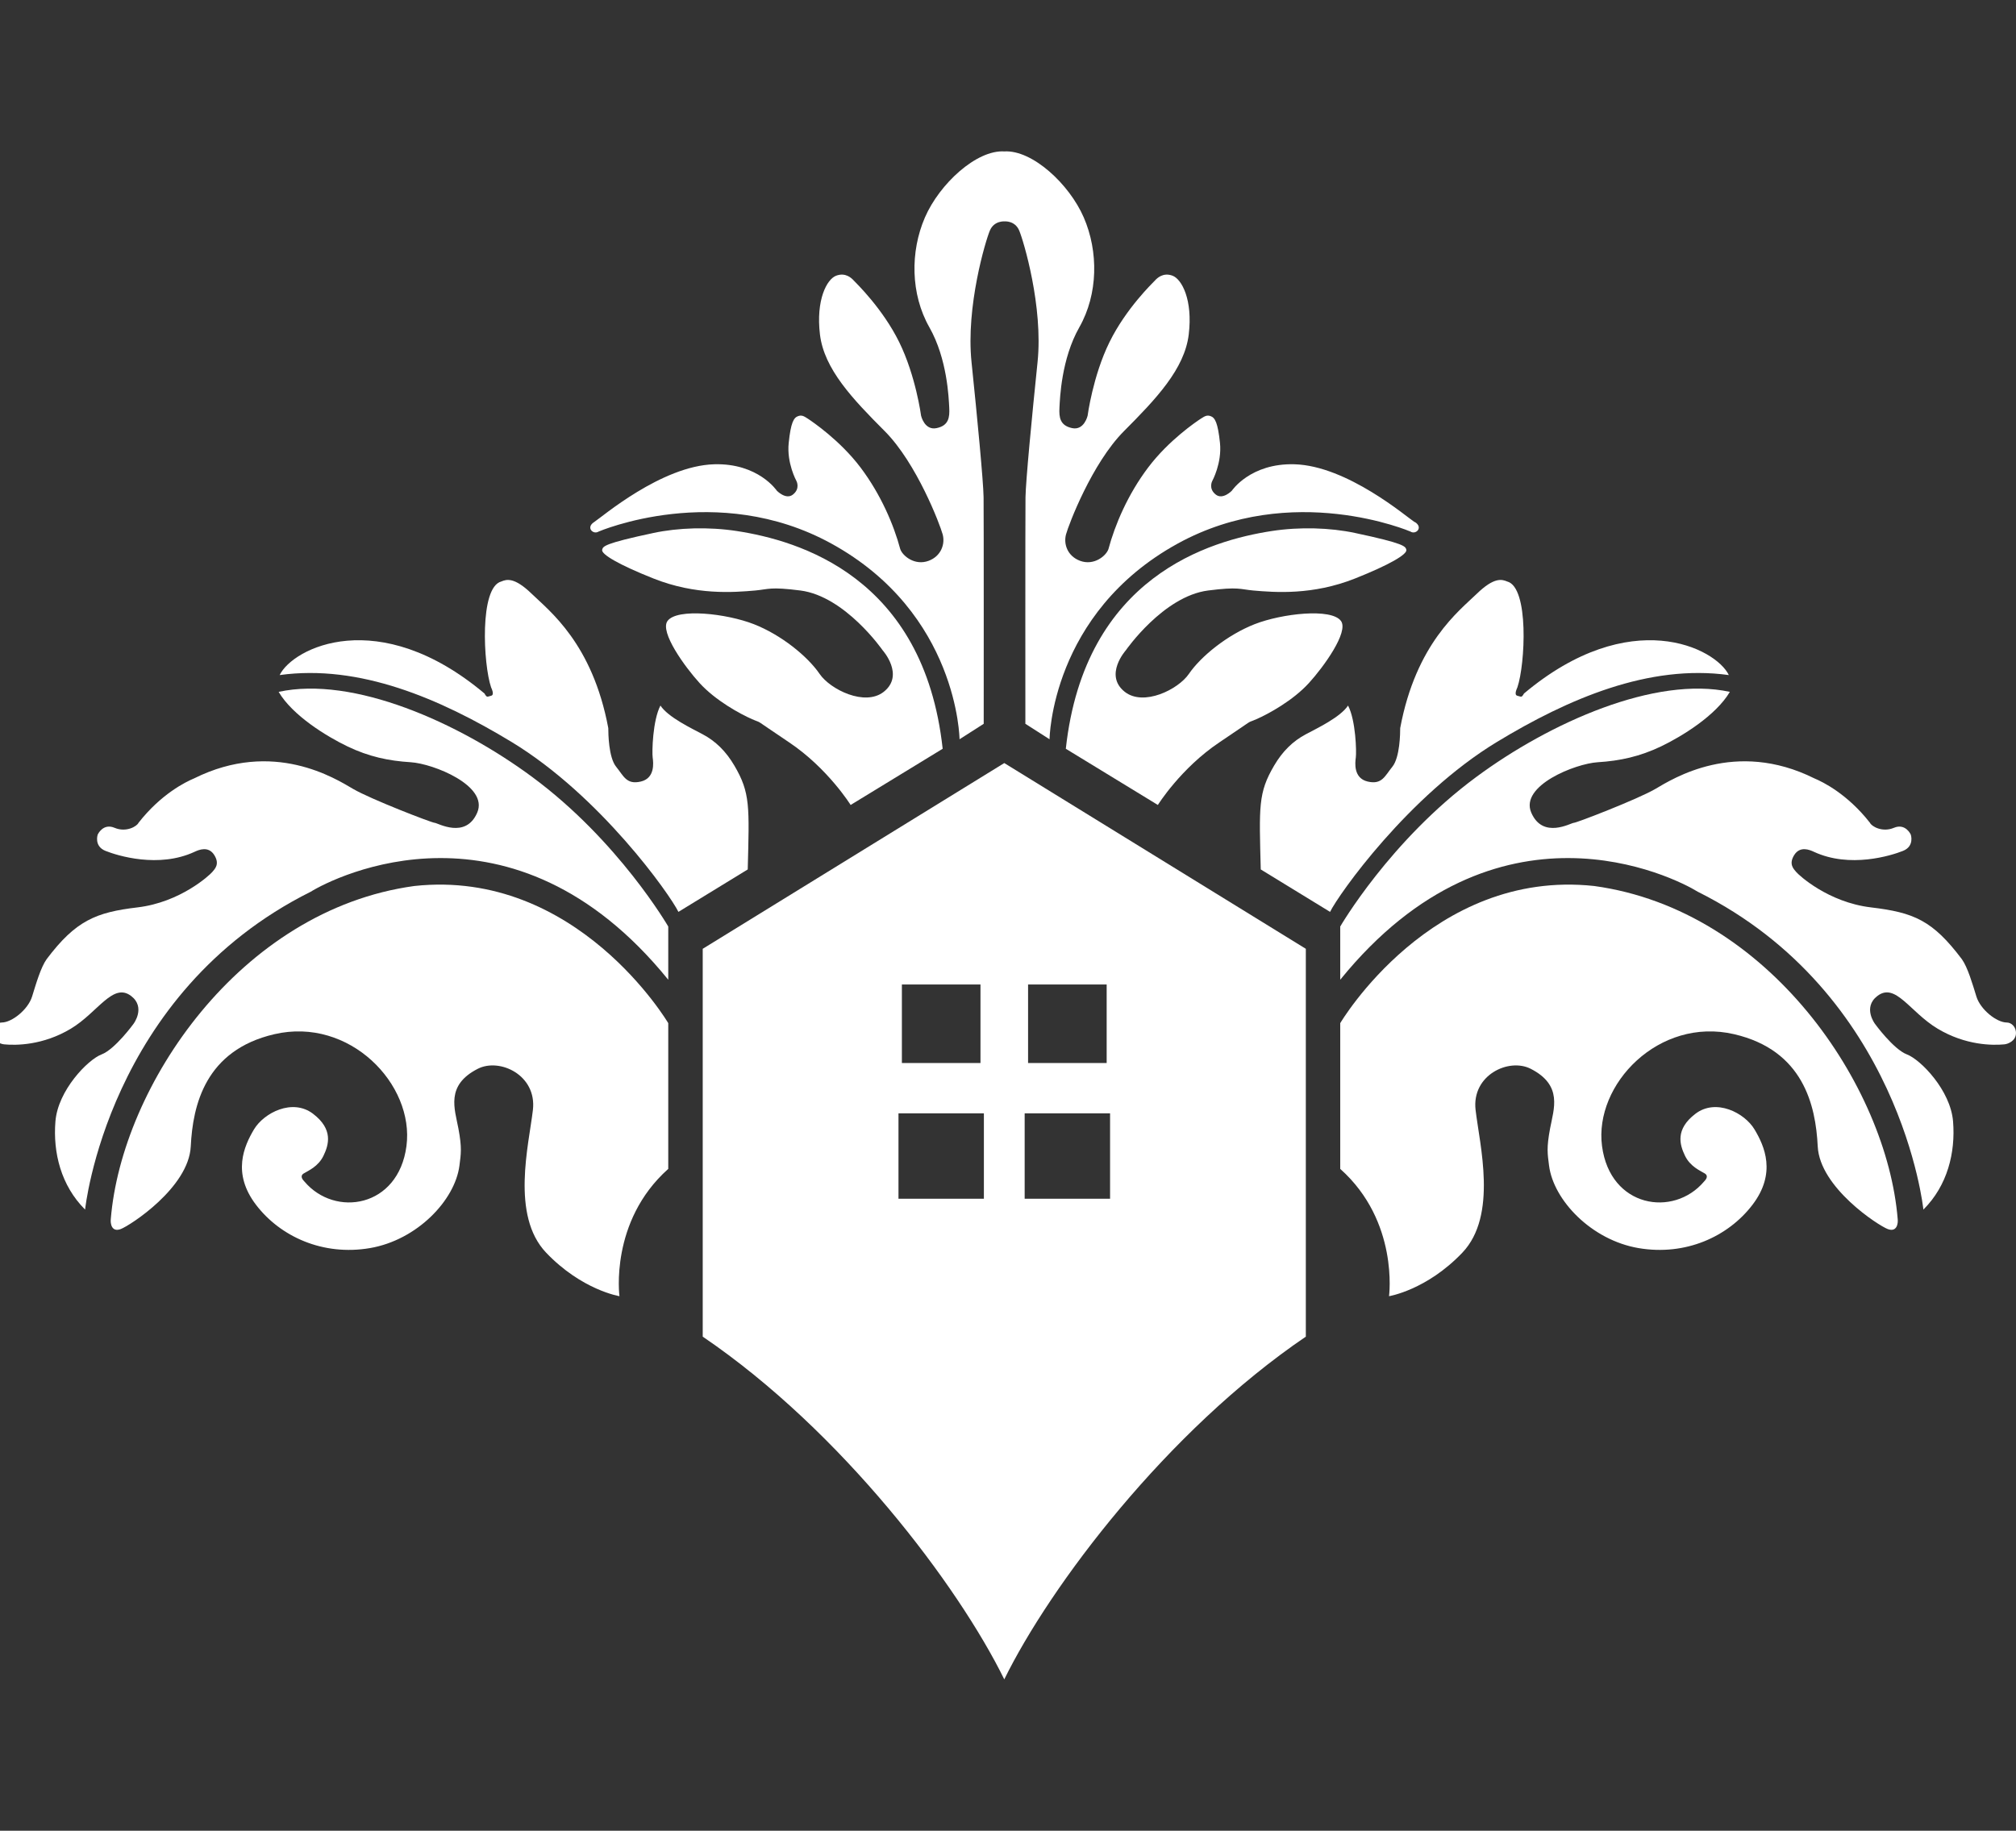 <svg xmlns="http://www.w3.org/2000/svg" id="Layer_1" viewBox="0 0 319.36 290.06"><rect x="0" y="0" width="319.36" height="290.06" fill="#333333" stroke="none"/><defs><style>      .cls-1 {        fill: #fff;      }    </style></defs><path class="cls-1" d="M168.83,118.63l14.59,8.91s3.61-5.81,9.76-9.93c6.15-4.12,3.93-2.82,5.85-3.66s5.8-2.96,8.32-5.73c2.31-2.53,6.34-8.09,5.08-9.83-1.51-2.08-9.38-1.18-13.69.51-4.31,1.7-8.48,5.06-10.41,7.88-1.67,2.45-7.18,5.2-10.17,2.82-3.32-2.65.19-6.57.19-6.57,0,0,5.93-8.56,13.03-9.47,4.84-.62,5.04-.19,7.15,0,3.44.3,9.4.77,16.12-1.9,5.41-2.15,8.33-3.84,8.13-4.56-.14-.53-.23-.98-8.15-2.66-3.89-.83-8.72-.99-13.2-.3-9.69,1.5-29.6,7.16-32.59,34.49Z"></path><path class="cls-1" d="M212.31,185.23v-23.12s14.47-24.52,40.23-21.73c27.67,3.79,46.37,31.77,48.08,52.78.08.67-.12,2.13-1.59,1.57s-10.76-6.56-11.08-13.1c-.32-6.54-2.31-15.23-13.24-17.77-11.92-2.77-22.21,7.95-20.93,17.72s11.32,11.34,16.15,5.64c.24-.25.82-.87.12-1.3s-2.3-1.08-3.13-2.81-1.58-4.18,1.67-6.65c3.25-2.47,7.77-.15,9.35,2.49s3.51,6.93-.34,11.96c-3.85,5.03-10.59,8.11-18.04,6.84s-13.46-7.57-14.17-13.06c-.24-1.9-.42-2.77.16-5.88s2.07-6.85-3.07-9.47c-3.47-1.77-9.37,1-8.73,6.52s3.53,16.7-2.09,22.61c-5.66,5.94-11.62,6.9-11.62,6.9,0,0,1.59-11.84-7.71-20.15Z"></path><path class="cls-1" d="M212.31,155.2v-8.4s7.86-13.58,21.53-23.68c11.74-8.69,28.41-16.06,40.19-13.5-2.19,3.73-7.56,7.04-10.92,8.65-3.34,1.59-6.46,2.28-10.01,2.5-3.55.22-12.36,3.71-10.53,7.98s6.3,1.62,6.74,1.62,10.17-3.76,12.92-5.37,12.63-7.92,25.19-1.67c1.32.55,5.23,2.46,8.81,7.04.24.55,1.95,1.57,3.79.79s2.67,1.07,2.67,1.07c0,0,.64,1.84-1.24,2.59s-8.41,2.79-14.11.14c-.68-.32-2.19-.95-3.11.51s-.08,2.22.32,2.7,5.03,4.79,11.84,5.6,9.77,2.07,14.39,8.2c.92,1.28,1.68,3.89,2.31,5.93s3.19,4.11,4.82,4.11c.72,0,1.52.71,1.44,1.81s-1.24,1.6-1.84,1.65c-1.87.18-6.14.17-10.56-2.48s-6.68-7.41-9.57-5.17c-2.32,1.8-.37,4.39-.37,4.39,0,0,2.94,4.05,5.08,4.86s6.9,5.66,7.3,10.61c.4,4.94-.88,10.16-4.7,13.97,0,0-3.52-34.28-35.74-50.36-3.75-2.33-31.91-16.54-56.63,13.93Z"></path><path class="cls-1" d="M199.71,137.75l10.99,6.73c1.34-2.75,12.39-18.4,26.41-26.91,11.36-6.89,24.12-12.36,36.76-10.61-2.07-4.29-15.63-11.2-32.45,2.92-.4.72-.44.49-1.04.36s-.07-1.16,0-1.35c1.23-3.62,1.87-15.86-1.63-16.76-.8-.33-2.03-.75-4.82,1.96s-9.61,7.85-12.12,21.27c0,.79-.04,4.64-1.24,6.12s-1.64,2.88-3.91,2.35-2-2.97-1.88-3.82,0-5.87-1.23-8.22c-1.24,1.87-4.94,3.61-6.69,4.55-2.04,1.08-3.69,2.69-5.02,4.96-2.55,4.33-2.37,6.5-2.12,16.45Z"></path><path class="cls-1" d="M159.09,120.9l-47.77,29.43v61.45c22.03,14.97,40.47,39.44,47.77,54.3,7.3-14.86,25.74-39.33,47.77-54.3v-61.45l-47.77-29.43ZM142.87,155.98h12.45v12.45h-12.45v-12.45ZM155.86,189.93h-13.53v-13.53h13.53v13.53ZM162.86,155.98h12.45v12.45h-12.45v-12.45ZM175.85,189.93h-13.53v-13.53h13.53v13.53Z"></path><path class="cls-1" d="M224.09,82.72c-1.19-.76-10.66-8.92-19.02-9.16-7-.2-9.93,4.19-9.93,4.19,0,0-1.42,1.47-2.52.63-1.25-.96-.58-2.18-.58-2.18,0,0,1.55-2.82,1.22-6.03-.34-3.21-.79-4-1.49-4.24-.53-.18-.84-.06-1.55.41-.72.47-5.08,3.41-8.33,7.72-3.25,4.3-5.28,9.13-6.3,12.94-.37,1.08-2.31,2.68-4.51,1.85-1.99-.75-2.62-2.66-2.21-4.18.42-1.55,4.11-11.27,9.18-16.36,5.07-5.09,9.6-9.84,10.26-15.31.66-5.47-1.09-8.77-2.57-9.32-1.48-.55-2.42.37-2.78.76-.36.39-4.58,4.42-7.21,9.78-2.63,5.35-3.46,11.65-3.46,11.65,0,0-.54,2.37-2.46,1.96-1.92-.41-2.08-1.7-2-3.23s.3-7.73,3.15-12.75c2.98-5.25,3.05-11.99.7-17.4-2.29-5.29-8.15-10.72-12.58-10.46-4.43-.27-10.29,5.17-12.58,10.46-2.35,5.42-2.28,12.15.7,17.4,2.85,5.02,3.07,11.22,3.15,12.75s-.08,2.83-2,3.23c-1.92.41-2.46-1.96-2.46-1.96,0,0-.83-6.29-3.46-11.65-2.63-5.35-6.85-9.39-7.21-9.78-.36-.39-1.3-1.31-2.78-.76-1.48.55-3.23,3.84-2.57,9.32s5.18,10.22,10.26,15.31c5.07,5.09,8.76,14.81,9.18,16.36.41,1.51-.23,3.43-2.21,4.18-2.2.83-4.14-.77-4.51-1.85-1.02-3.81-3.05-8.63-6.3-12.94-3.25-4.3-7.61-7.24-8.33-7.72s-1.02-.59-1.55-.41c-.7.24-1.16,1.03-1.49,4.24-.34,3.21,1.22,6.03,1.22,6.03,0,0,.67,1.22-.58,2.18-1.1.84-2.52-.63-2.52-.63,0,0-2.93-4.39-9.93-4.19-8.36.24-17.83,8.4-19.02,9.16-1.35.87-.14,2.05.72,1.5,0,0,18.72-8.05,36.84,1.89,20.14,11.05,20.33,31.02,20.33,31.02l3.83-2.45s.02-33.35-.02-35.9c-.04-2.55-1-12.61-1.91-21.41-.91-8.8,2.23-19.26,2.91-20.85.68-1.59,2.32-1.44,2.32-1.44,0,0,1.64-.16,2.32,1.44.68,1.59,3.82,12.06,2.91,20.85-.91,8.8-1.87,18.86-1.91,21.41-.04,2.55-.02,35.9-.02,35.9l3.83,2.45s.2-19.97,20.33-31.02c18.12-9.94,36.84-1.89,36.84-1.89.85.55,2.07-.63.72-1.5Z"></path><path class="cls-1" d="M149.34,118.63l-14.59,8.91s-3.61-5.81-9.76-9.93c-6.15-4.12-3.93-2.82-5.85-3.66s-5.8-2.96-8.32-5.73c-2.31-2.53-6.34-8.09-5.08-9.83,1.51-2.08,9.38-1.18,13.69.51s8.48,5.06,10.41,7.88c1.67,2.45,7.18,5.2,10.17,2.82,3.32-2.65-.19-6.57-.19-6.57,0,0-5.93-8.56-13.03-9.47-4.84-.62-5.04-.19-7.15,0-3.44.3-9.4.77-16.12-1.9-5.41-2.15-8.33-3.84-8.13-4.56.14-.53.23-.98,8.15-2.66,3.89-.83,8.72-.99,13.2-.3,9.69,1.5,29.6,7.16,32.59,34.49Z"></path><path class="cls-1" d="M105.86,185.23v-23.12s-14.47-24.52-40.23-21.73c-27.67,3.79-46.37,31.77-48.08,52.78-.08.67.12,2.13,1.59,1.57s10.76-6.56,11.08-13.1c.32-6.54,2.31-15.23,13.24-17.77,11.92-2.77,22.21,7.95,20.93,17.72-1.28,9.77-11.32,11.34-16.15,5.64-.24-.25-.82-.87-.12-1.3s2.3-1.08,3.13-2.81,1.58-4.18-1.67-6.65c-3.25-2.47-7.77-.15-9.35,2.49-1.57,2.65-3.51,6.93.34,11.96,3.85,5.03,10.59,8.11,18.04,6.84,7.46-1.28,13.46-7.57,14.17-13.06.24-1.9.42-2.77-.16-5.88s-2.07-6.85,3.07-9.47c3.47-1.77,9.37,1,8.73,6.52-.64,5.52-3.53,16.7,2.09,22.61,5.66,5.94,11.62,6.9,11.62,6.9,0,0-1.59-11.84,7.71-20.15Z"></path><path class="cls-1" d="M105.86,155.2v-8.4s-7.86-13.58-21.53-23.68c-11.74-8.69-28.41-16.06-40.19-13.5,2.19,3.73,7.56,7.04,10.92,8.65s6.46,2.28,10.01,2.5,12.36,3.71,10.53,7.98-6.3,1.62-6.74,1.62-10.17-3.76-12.92-5.37c-2.75-1.61-12.63-7.92-25.19-1.67-1.32.55-5.23,2.46-8.81,7.04-.24.55-1.95,1.57-3.79.79s-2.67,1.07-2.67,1.07c0,0-.64,1.84,1.24,2.59s8.41,2.79,14.11.14c.68-.32,2.19-.95,3.11.51s.08,2.22-.32,2.7-5.03,4.79-11.84,5.6c-6.58.78-9.77,2.07-14.39,8.2-.92,1.28-1.68,3.89-2.31,5.93s-3.19,4.11-4.82,4.11c-.72,0-1.52.71-1.44,1.81s1.24,1.6,1.84,1.65c1.87.18,6.14.17,10.56-2.48,4.27-2.56,6.68-7.41,9.57-5.17,2.32,1.8.37,4.39.37,4.39,0,0-2.94,4.05-5.08,4.86s-6.9,5.66-7.3,10.61.88,10.16,4.7,13.97c0,0,3.52-34.28,35.74-50.36,3.75-2.33,31.91-16.54,56.63,13.93Z"></path><path class="cls-1" d="M118.46,137.75l-10.99,6.73c-1.34-2.75-12.39-18.4-26.41-26.91-11.36-6.89-24.12-12.36-36.76-10.61,2.07-4.29,15.63-11.2,32.45,2.92.4.72.44.49,1.04.36s.07-1.16,0-1.35c-1.23-3.62-1.87-15.86,1.63-16.76.8-.33,2.03-.75,4.82,1.96,2.79,2.71,9.61,7.85,12.12,21.27,0,.79.04,4.64,1.24,6.12s1.64,2.88,3.91,2.35,2-2.97,1.88-3.82,0-5.87,1.23-8.22c1.24,1.87,4.94,3.61,6.69,4.55,2.04,1.08,3.69,2.69,5.02,4.96,2.55,4.33,2.37,6.5,2.12,16.45Z"></path></svg>